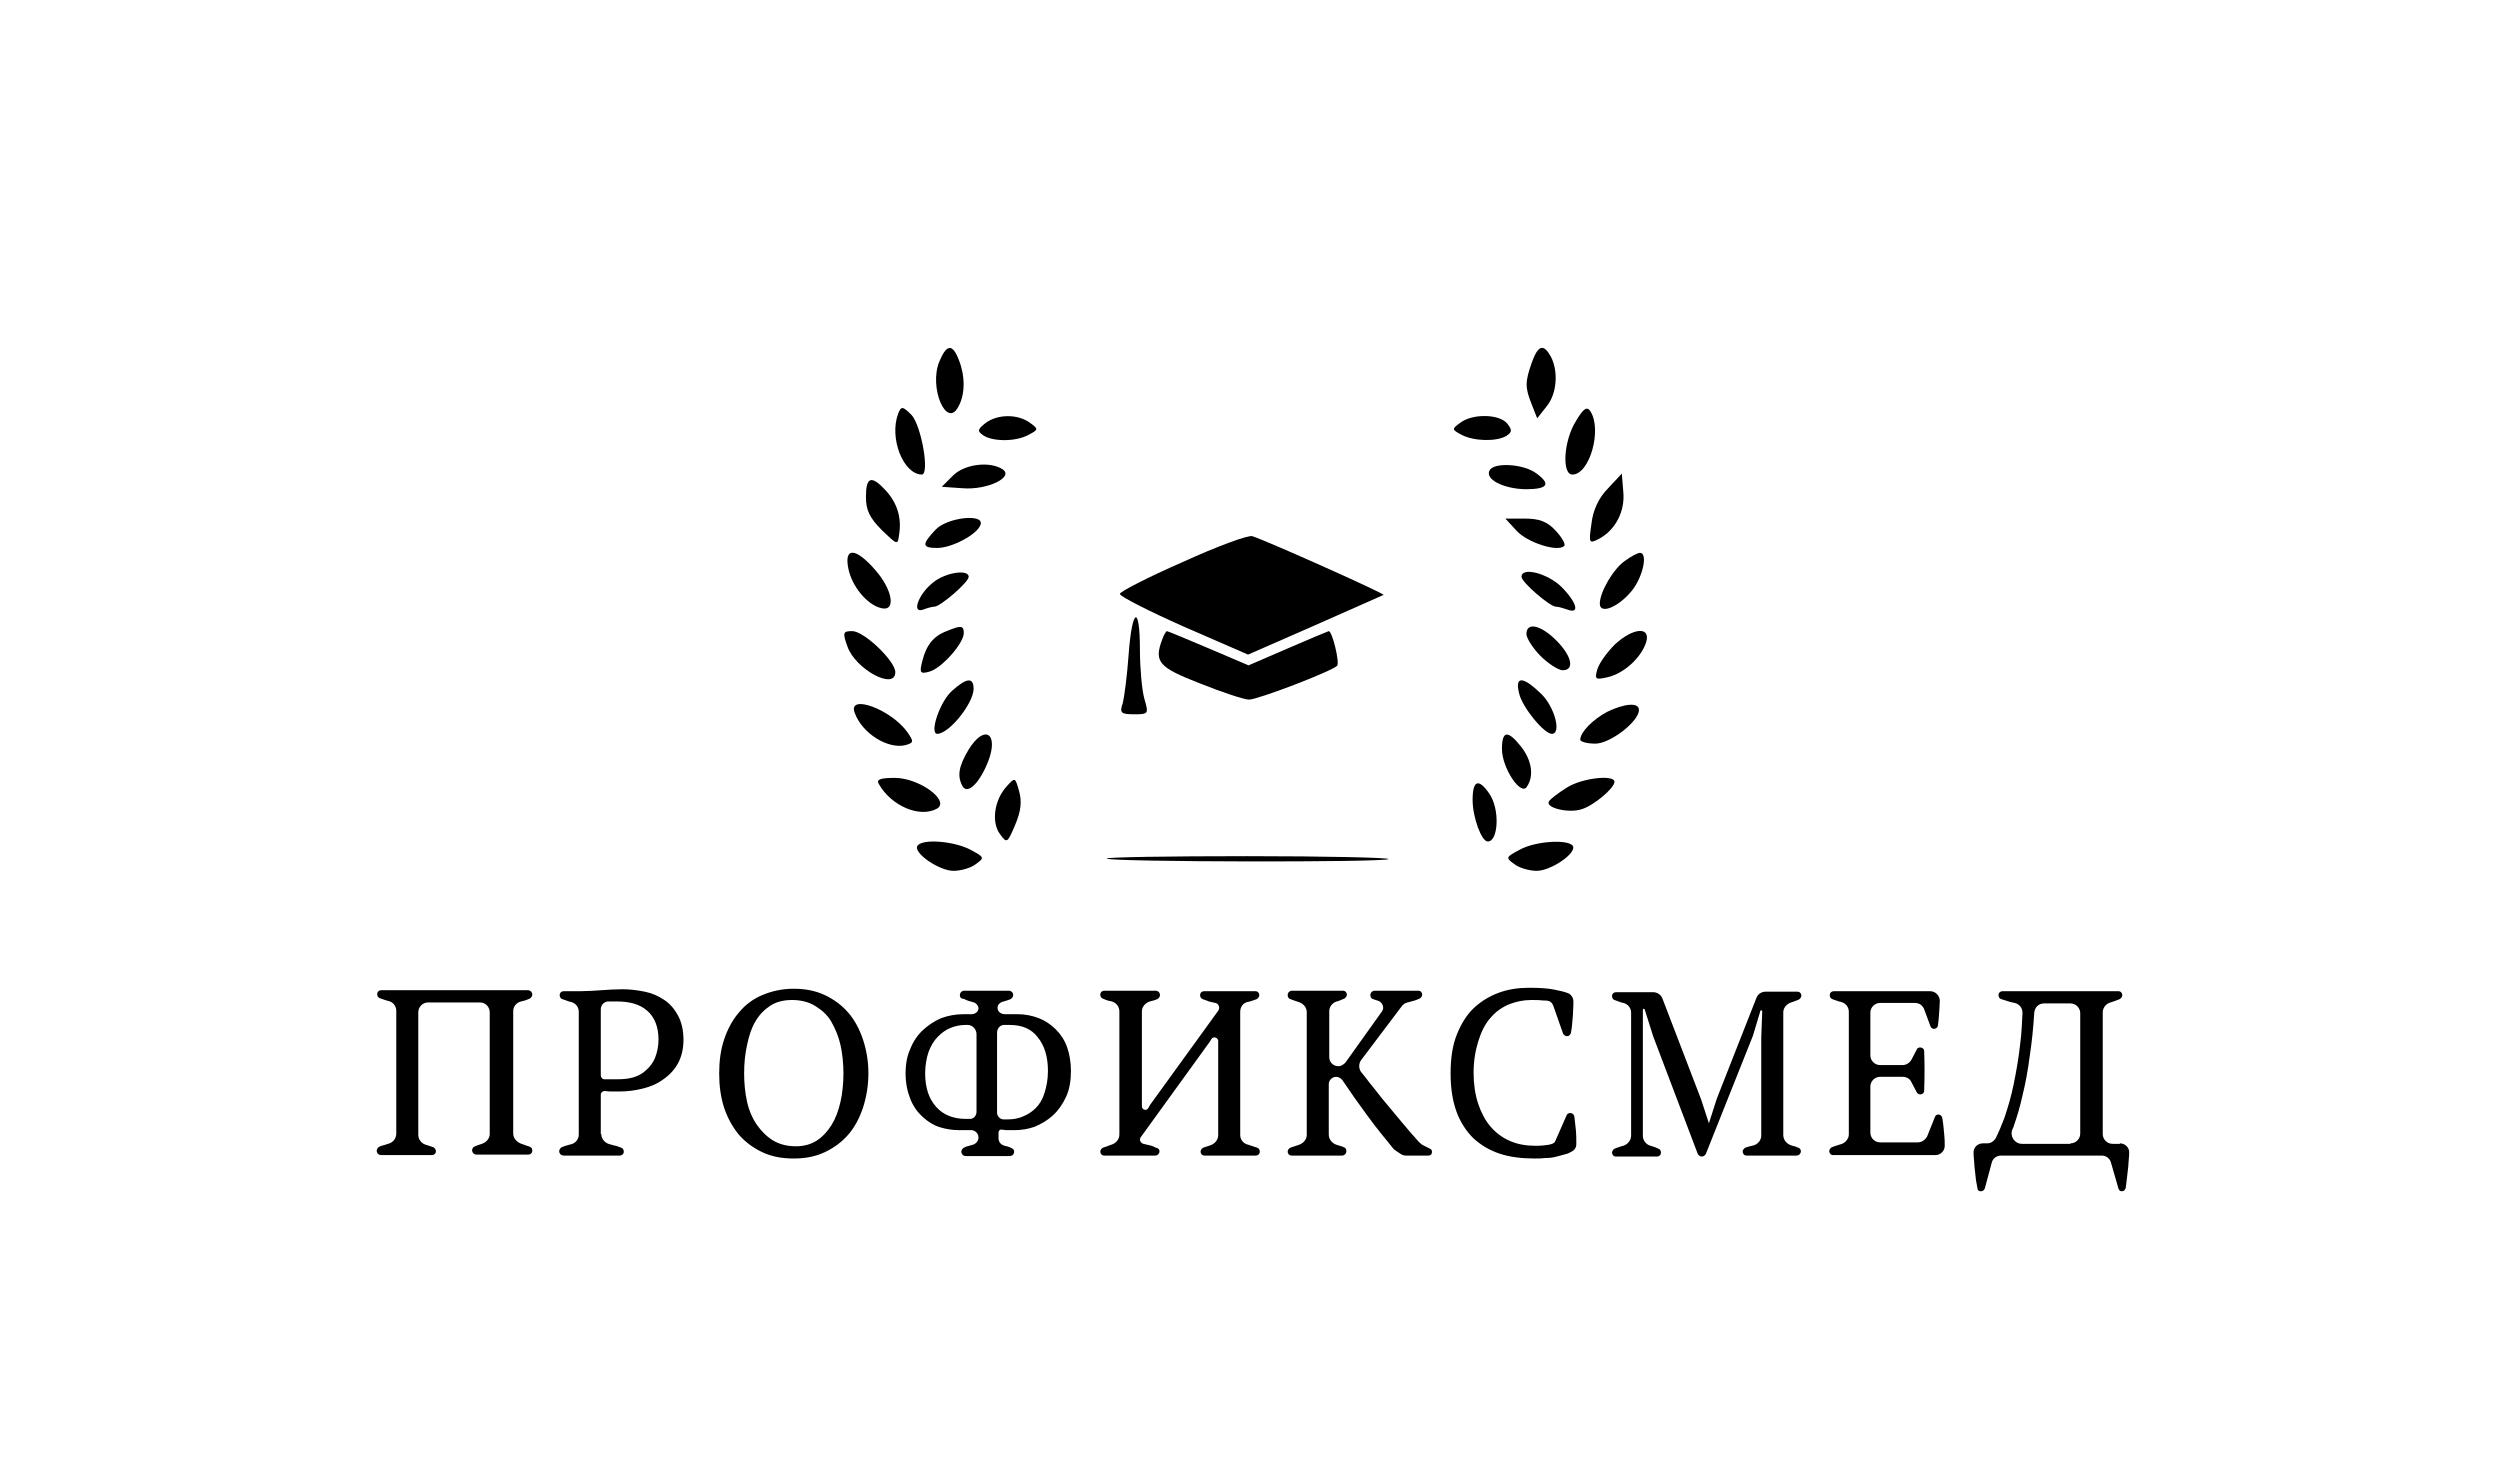 <?xml version="1.0" encoding="utf-8"?>
<!-- Generator: Adobe Illustrator 28.0.0, SVG Export Plug-In . SVG Version: 6.00 Build 0)  -->
<svg version="1.1" id="Слой_1" xmlns="http://www.w3.org/2000/svg" xmlns:xlink="http://www.w3.org/1999/xlink" x="0px" y="0px"
	 viewBox="0 0 511 300" style="enable-background:new 0 0 511 300;" xml:space="preserve">
<path d="M192,73.9c-2.2,5.3,1.5,13.9,3.9,9.2c1.4-2.5,1.4-6.2,0.1-9.5C194.7,70.2,193.5,70.3,192,73.9z"/>
<path d="M313.1,74.1c-1.4,4-1.4,5.1,0,8.6l1.1,2.8l1.9-2.4c2.1-2.5,2.5-7.1,0.9-10.2C315.5,70.2,314.4,70.5,313.1,74.1z"/>
<path d="M183.6,84.5c-1.9,5,1,12.4,4.8,12.5c1.7,0-0.1-10.1-2.1-12.2C184.5,83,184.2,83,183.6,84.5z"/>
<path d="M322.1,86.1c-2.5,4-2.9,10.9-0.7,10.9c3.5,0,6.1-9.1,3.7-12.9C324.4,83,323.7,83.4,322.1,86.1z"/>
<path d="M201.4,86.5c-1.6,1.3-1.7,1.6-0.4,2.5c2,1.3,6.6,1.3,9.2-0.1c2.1-1.1,2.1-1.2,0.3-2.5C208,84.6,203.9,84.6,201.4,86.5z"/>
<path d="M298.5,86.4c-1.8,1.3-1.8,1.4,0.3,2.5c2.5,1.3,7.1,1.4,9.1,0.2c1.2-0.8,1.2-1.2,0.2-2.5C306.5,84.6,301,84.5,298.5,86.4z"/>
<path d="M194.8,97.2l-2.3,2.3l4.3,0.3c5,0.4,10.6-2.3,8.1-3.9C202.2,94.2,197.1,94.9,194.8,97.2z"/>
<path d="M304.5,96.1c-1.1,1.8,2.7,3.8,7.3,3.9c4.7,0,5.3-1.1,2-3.4C311.2,94.8,305.4,94.5,304.5,96.1z"/>
<path d="M328.7,99.8c-1.9,1.9-3.1,4.5-3.4,7.2c-0.6,4.1-0.5,4.2,1.6,3.1c3.3-1.8,5.3-5.6,4.9-9.6l-0.3-3.7L328.7,99.8z"/>
<path d="M177,101.6c0,2.7,0.8,4.3,3.2,6.7c3.3,3.2,3.3,3.2,3.6,0.8c0.5-3.3-0.4-6.3-2.8-8.9C178.1,97.1,177,97.4,177,101.6z"/>
<path d="M191.2,108.3c-2.8,3-2.8,3.7,0.4,3.7c2.9,0,8.1-2.7,8.8-4.7C201.4,104.9,193.6,105.7,191.2,108.3z"/>
<path d="M310,108.5c2.2,2.4,8.4,4.4,9.7,3.1c0.4-0.3-0.4-1.7-1.7-3.1c-1.7-1.9-3.4-2.5-6.3-2.5h-4L310,108.5z"/>
<path d="M241.7,114.9c-7.1,3.1-12.9,6.1-12.8,6.5c0,0.5,5.9,3.5,13.1,6.7l13.1,5.7l13.7-6c7.5-3.3,13.8-6.1,14-6.2
	c0.2-0.3-23.5-10.9-26.8-12C255.2,109.3,248.7,111.7,241.7,114.9z"/>
<path d="M173.4,116.2c0.7,3.6,3.8,7.4,6.7,8.1c3.1,0.8,2.4-3.7-1.2-7.8C174.9,111.9,172.5,111.8,173.4,116.2z"/>
<path d="M332.2,114.6c-2.4,1.6-5.2,6.4-5.2,8.8c0,2.2,3.7,0.8,6.5-2.6c2.3-2.8,3.4-7.8,1.7-7.8C334.8,113,333.4,113.7,332.2,114.6z"
	/>
<path d="M190.8,119c-3,2.3-4.6,6.5-2.1,5.6c0.8-0.3,1.8-0.6,2.3-0.6c1.2,0,7-5,7-6.1C198,116.3,193.3,117,190.8,119z"/>
<path d="M311,117.9c0,1.1,5.8,6.1,7,6.1c0.5,0,1.5,0.3,2.4,0.6c2.6,1,1.9-1.5-1.3-4.7C316.3,117.2,311,115.8,311,117.9z"/>
<path d="M230.7,133.7c-0.3,4.3-0.9,8.8-1.2,10c-0.7,2-0.4,2.3,2.3,2.3c3,0,3-0.1,2.1-3.2c-0.5-1.8-0.9-6.3-0.9-10
	C233,123.5,231.4,124.2,230.7,133.7z"/>
<path d="M193.5,129c-2.7,1-4.2,2.9-5,6.2c-0.6,2.3-0.4,2.6,1.4,2.1c2.5-0.6,7.1-5.8,7.1-7.9C197,127.8,196.4,127.8,193.5,129z"/>
<path d="M312,129.6c0,0.8,1.3,2.9,2.9,4.5c1.6,1.6,3.7,2.9,4.5,2.9c2.5,0,1.9-2.9-1.3-6.1C314.9,127.7,312,127.1,312,129.6z"/>
<path d="M173.2,132.1c1.6,4.7,9.8,9.1,9.8,5.3c0-2.3-6.4-8.4-8.8-8.4C172.3,129,172.2,129.3,173.2,132.1z"/>
<path d="M237.6,130.6c-1.8,4.7-0.8,5.8,7.7,9.1c4.5,1.8,9,3.3,10,3.3c1.8,0,16.7-5.7,18-6.9c0.6-0.6-1-7.1-1.7-7.1
	c-0.1,0-3.9,1.6-8.3,3.5l-8.1,3.5l-8.2-3.5c-4.5-1.9-8.3-3.5-8.5-3.5C238.4,129,237.9,129.7,237.6,130.6z"/>
<path d="M330.1,131.7c-1.6,1.6-3.2,3.8-3.6,5.1c-0.6,2.1-0.4,2.2,2.2,1.6c3.3-0.8,6.8-4,7.8-7.2C337.4,128,333.8,128.3,330.1,131.7z
	"/>
<path d="M194.6,141.2c-2.5,2.2-4.7,8.8-3,8.8c2.5-0.1,7.4-6.3,7.4-9.2C199,138.4,197.6,138.5,194.6,141.2z"/>
<path d="M310.5,141.7c0.6,2.8,5.1,8.3,6.7,8.3c2,0,0.6-5.4-2.1-8.1C311.3,138.2,309.6,138.1,310.5,141.7z"/>
<path d="M174.7,145.7c1.5,4.2,6.8,7.5,10.4,6.6c1.7-0.5,1.7-0.7,0.4-2.6C182.2,145,173.2,141.7,174.7,145.7z"/>
<path d="M328.5,145.5c-3,1.6-5.5,4.2-5.5,5.7c0,0.4,1.4,0.8,3.1,0.8c3,0,8.9-4.5,8.9-6.9C335,143.5,332,143.8,328.5,145.5z"/>
<path d="M198,153.2c-2.1,3.5-2.4,5.5-1.2,7.6c1.1,1.6,3.5-0.9,5.2-5.2C204.2,149.8,201.2,148,198,153.2z"/>
<path d="M307,153.1c0,3.9,3.9,9.7,5.1,7.7c1.5-2.2,1-5.4-1.2-8.2C308.2,149.2,307,149.3,307,153.1z"/>
<path d="M179.6,160.2c2.6,4.6,8.4,7,11.9,5.1c2.8-1.6-3.6-6.3-8.6-6.3C180,159,179.1,159.3,179.6,160.2z"/>
<path d="M205.8,160.7c-2.6,2.8-3.2,7.4-1.4,9.8c1.4,1.9,1.5,1.9,3.1-1.9c1.2-2.8,1.4-4.8,0.8-6.9
	C207.5,158.9,207.5,158.8,205.8,160.7z"/>
<path d="M320.4,160.9c-1.8,1.1-3.5,2.4-3.8,2.9c-0.8,1.3,4,2.5,6.7,1.6c2.4-0.7,6.7-4.3,6.7-5.6C330,158.3,323.5,159,320.4,160.9z"
	/>
<path d="M301,163.5c0,3.5,1.8,8.5,3.1,8.5c2.2,0,2.5-6.7,0.3-9.8C302.2,159,301,159.5,301,163.5z"/>
<path d="M187.5,172.9c-0.8,1.5,4.5,5.1,7.4,5.1c1.5,0,3.6-0.6,4.6-1.4c1.8-1.3,1.7-1.4-1.3-3C194.8,171.9,188.5,171.4,187.5,172.9z"
	/>
<path d="M310.6,173.7c-2.8,1.5-2.9,1.6-1.1,2.9c1,0.8,3.1,1.4,4.6,1.4c2.9,0,8.2-3.6,7.4-5.1C320.5,171.5,313.8,171.9,310.6,173.7z"
	/>
<path d="M226.2,175.5c0.7,0.7,56.9,0.8,57.6,0.1c0.3-0.3-12.7-0.6-28.8-0.6S225.9,175.2,226.2,175.5z"/>
<path d="M89.1,235.3c0,0.5-0.4,0.8-0.8,0.8H77.9c-0.5,0-0.9-0.4-0.9-0.9l0,0c0-0.3,0.2-0.6,0.5-0.8c0.4-0.2,0.8-0.3,1.2-0.4
	c0.2-0.1,0.4-0.1,0.6-0.2c1-0.2,1.7-1.1,1.7-2.1v-25.1c0-1-0.7-1.8-1.6-2c-0.1,0-0.2-0.1-0.4-0.1c-0.5-0.2-1-0.3-1.4-0.5
	c-0.3-0.1-0.5-0.4-0.5-0.8l0,0c0-0.5,0.4-0.8,0.8-0.8h30c0.5,0,0.9,0.4,0.9,0.9l0,0c0,0.3-0.2,0.6-0.5,0.8c-0.5,0.2-0.9,0.4-1.4,0.5
	c-0.1,0-0.3,0.1-0.4,0.1c-0.9,0.2-1.6,1-1.6,2v25c0,1,0.8,1.8,1.7,2.1c0.6,0.2,1.1,0.4,1.7,0.6c0.3,0.1,0.5,0.4,0.5,0.8l0,0
	c0,0.5-0.4,0.8-0.8,0.8H97.4c-0.5,0-0.9-0.4-0.9-0.9l0,0c0-0.3,0.2-0.6,0.4-0.7c0.4-0.2,0.9-0.4,1.6-0.6c0.9-0.3,1.6-1.1,1.6-2
	v-24.9c0-1.1-0.9-2-2-2H87.5c-1.1,0-2,0.9-2,2V232c0,0.9,0.7,1.8,1.6,2c0.5,0.2,1,0.3,1.5,0.5C88.9,234.7,89.1,235,89.1,235.3
	L89.1,235.3z M122.9,231.8c0,1,0.8,1.9,1.8,2.1c0.2,0.1,0.5,0.1,0.7,0.2c0.6,0.1,1.1,0.3,1.6,0.5c0.3,0.1,0.5,0.4,0.5,0.8l0,0
	c0,0.5-0.4,0.8-0.8,0.8h-11.5c-0.5,0-0.9-0.4-0.9-0.9l0,0c0-0.3,0.2-0.6,0.5-0.8c0.5-0.2,1-0.4,1.5-0.5c0.1,0,0.2-0.1,0.4-0.1
	c0.9-0.2,1.6-1,1.6-2v-25.1c0-1-0.7-1.8-1.6-2c-0.1,0-0.3-0.1-0.4-0.1c-0.5-0.2-0.9-0.3-1.4-0.5c-0.3-0.1-0.5-0.4-0.5-0.8l0,0
	c0-0.5,0.4-0.8,0.8-0.8h3.5c1.3,0,2.7-0.1,4.2-0.2c1.5-0.1,2.9-0.2,4.3-0.2c1.6,0,3.1,0.2,4.6,0.5c1.5,0.3,2.8,0.9,4,1.7
	c1.2,0.8,2.1,1.9,2.8,3.2c0.7,1.3,1.1,3,1.1,4.9c0,1.9-0.4,3.5-1.1,4.8c-0.7,1.3-1.7,2.4-3,3.3c-1.2,0.9-2.6,1.5-4.2,1.9
	c-1.6,0.4-3.2,0.6-4.8,0.6c-0.2,0-0.4,0-0.8,0c-0.3,0-0.7,0-1.1,0c-0.4,0-0.8-0.1-1.1-0.1l0,0c-0.4,0-0.8,0.3-0.8,0.7V231.8z
	 M126.1,204.7c-0.8,0-1.4,0-1.9,0l0,0c-0.8,0.1-1.4,0.8-1.4,1.6v13.5c0,0.4,0.3,0.8,0.7,0.8l0,0c0.3,0,0.6,0,1,0c0.4,0,0.7,0,1,0
	s0.6,0,0.8,0c1.1,0,2.2-0.1,3.2-0.4c1-0.3,1.9-0.8,2.6-1.5c0.8-0.7,1.4-1.5,1.8-2.5s0.7-2.3,0.7-3.7c0-2.6-0.8-4.6-2.3-5.9
	C130.8,205.3,128.8,204.7,126.1,204.7z M147,219.4c0-2.5,0.3-4.8,1-6.9c0.7-2.1,1.7-4,3-5.5c1.3-1.6,2.9-2.8,4.8-3.6s4-1.3,6.4-1.3
	c2.4,0,4.5,0.4,6.4,1.3s3.5,2.1,4.8,3.6c1.3,1.5,2.3,3.4,3,5.5c0.7,2.1,1.1,4.4,1.1,6.9c0,2.5-0.4,4.8-1.1,7c-0.7,2.1-1.7,4-3,5.5
	c-1.3,1.5-2.9,2.7-4.8,3.6c-1.9,0.9-4,1.3-6.4,1.3c-2.4,0-4.5-0.4-6.4-1.3c-1.9-0.9-3.5-2.1-4.8-3.6c-1.3-1.6-2.3-3.4-3-5.5
	C147.3,224.2,147,221.9,147,219.4z M152.1,219.4c0,2,0.2,4,0.6,5.8c0.4,1.8,1.1,3.4,2,4.7s2,2.4,3.3,3.2c1.3,0.8,2.9,1.2,4.7,1.2
	c1.6,0,3.1-0.4,4.3-1.2c1.2-0.8,2.2-1.9,3-3.2c0.8-1.3,1.4-2.9,1.8-4.7c0.4-1.8,0.6-3.8,0.6-5.8c0-2-0.2-4-0.6-5.8
	c-0.4-1.8-1.1-3.4-1.9-4.8s-2-2.4-3.3-3.2c-1.3-0.8-2.9-1.2-4.7-1.2c-1.8,0-3.3,0.4-4.5,1.2c-1.2,0.8-2.2,1.8-3,3.2
	c-0.8,1.3-1.3,2.9-1.7,4.8C152.3,215.4,152.1,217.3,152.1,219.4z M196.2,203.4c0-0.5,0.4-0.9,0.9-0.9h9.1c0.5,0,0.9,0.4,0.9,0.9l0,0
	c0,0.3-0.2,0.6-0.5,0.8c-0.2,0.1-0.5,0.2-0.8,0.3c-0.3,0.1-0.6,0.2-1,0.3c-0.5,0.2-0.9,0.6-0.9,1.2l0,0c0,0.8,0.7,1.3,1.5,1.3
	c0.2,0,0.4,0,0.6,0c0.8,0,1.5,0,2,0c1.5,0,3,0.3,4.3,0.8c1.3,0.5,2.5,1.3,3.5,2.3c1,1,1.8,2.2,2.3,3.6c0.5,1.4,0.8,3.1,0.8,4.9
	c0,2-0.3,3.8-1,5.3s-1.6,2.8-2.7,3.8c-1.1,1-2.3,1.7-3.7,2.3c-1.4,0.5-2.8,0.7-4.2,0.7c-0.2,0-0.4,0-0.7,0c-0.3,0-0.6,0-0.9,0
	c-0.3,0-0.6-0.1-0.9-0.1l0,0c-0.4-0.1-0.7,0.2-0.7,0.6v1.2c0,0.6,0.4,1.2,1,1.4c0.2,0.1,0.5,0.2,0.7,0.2c0.3,0.1,0.7,0.2,1,0.4
	c0.3,0.1,0.5,0.4,0.5,0.7l0,0c0,0.5-0.4,0.9-0.9,0.9h-9c-0.5,0-0.9-0.4-0.9-0.9l0,0c0-0.3,0.2-0.6,0.5-0.8c0.3-0.2,0.7-0.3,1.1-0.4
	c0.2-0.1,0.4-0.1,0.7-0.2c0.7-0.2,1.2-0.8,1.2-1.5l0,0c0-0.9-0.8-1.6-1.7-1.5c-0.1,0-0.2,0-0.3,0c-0.7,0-1.4,0-2,0
	c-1.3,0-2.6-0.2-3.9-0.6c-1.3-0.4-2.4-1.1-3.5-2.1c-1-0.9-1.9-2.1-2.5-3.6s-1-3.2-1-5.3c0-1.9,0.3-3.6,1-5.1
	c0.6-1.5,1.5-2.8,2.6-3.8c1.1-1,2.3-1.8,3.7-2.4c1.4-0.5,2.9-0.8,4.5-0.8c0.4,0,0.9,0,1.5,0c0.1,0,0.1,0,0.2,0
	c0.7,0,1.4-0.5,1.4-1.2l0,0c0-0.5-0.4-1-0.9-1.2c-0.8-0.2-1.5-0.4-2-0.7C196.3,204.1,196.2,203.8,196.2,203.4L196.2,203.4z
	 M206.4,209.5c-0.4,0-0.9,0-1.3,0l0,0c-0.8,0.1-1.3,0.8-1.3,1.6v16.3c0,0.7,0.5,1.3,1.2,1.4l0,0c0.5,0,0.8,0,1.1,0
	c1.1,0,2.1-0.2,3-0.6c1-0.4,1.9-1,2.6-1.7c0.8-0.8,1.4-1.8,1.8-3.1s0.7-2.7,0.7-4.5c0-2.9-0.7-5.2-2.1-6.9
	C210.8,210.3,208.9,209.5,206.4,209.5z M197.3,228.7c0.4,0,0.7,0,1.1,0l0,0c0.8-0.1,1.2-0.8,1.2-1.5v-15.8c0-1-0.8-1.9-1.8-1.9
	c-0.2,0-0.4,0-0.5,0c-1,0-2,0.2-3,0.6c-1,0.4-1.8,1-2.6,1.8c-0.8,0.8-1.4,1.8-1.9,3.1c-0.4,1.2-0.7,2.7-0.7,4.4c0,1.5,0.2,2.8,0.6,4
	c0.4,1.2,1,2.1,1.7,2.9c0.7,0.8,1.6,1.4,2.6,1.8S196.2,228.7,197.3,228.7z M237,235.3c0,0.5-0.4,0.9-0.9,0.9h-10.4
	c-0.5,0-0.8-0.4-0.8-0.8l0,0c0-0.3,0.2-0.6,0.5-0.8c0.6-0.2,1.2-0.4,1.7-0.6c1-0.3,1.7-1.1,1.7-2.1v-25.2c0-0.9-0.6-1.7-1.5-2
	c-0.2,0-0.3-0.1-0.5-0.1c-0.5-0.1-1-0.3-1.4-0.5c-0.3-0.1-0.5-0.4-0.5-0.8l0,0c0-0.5,0.4-0.8,0.8-0.8h10.5c0.5,0,0.9,0.4,0.9,0.9
	l0,0c0,0.3-0.2,0.6-0.5,0.8c-0.4,0.2-0.8,0.3-1.2,0.4c-0.1,0-0.3,0.1-0.4,0.1c-0.9,0.3-1.6,1.1-1.6,2v19.2c0,0,0,0.1,0,0.1l0,0
	c-0.1,0.8,0.9,1.2,1.3,0.5l0.4-0.7l13.9-19.2c0.1-0.2,0.2-0.4,0.2-0.6l0,0c0-0.5-0.3-0.9-0.8-1c-0.4-0.1-0.9-0.2-1.3-0.3
	c-0.4-0.2-0.9-0.3-1.3-0.5c-0.3-0.1-0.5-0.4-0.5-0.8l0,0c0-0.5,0.4-0.8,0.8-0.8h10.5c0.5,0,0.8,0.4,0.8,0.8l0,0
	c0,0.3-0.2,0.6-0.5,0.8c-0.4,0.2-0.9,0.3-1.4,0.5c-0.2,0-0.3,0.1-0.5,0.1c-0.9,0.2-1.5,1-1.5,2v25.2c0,1,0.7,1.8,1.7,2
	c0.6,0.2,1.2,0.4,1.8,0.6c0.3,0.1,0.5,0.4,0.5,0.8l0,0c0,0.5-0.4,0.8-0.8,0.8h-10.5c-0.5,0-0.8-0.4-0.8-0.8l0,0
	c0-0.3,0.2-0.6,0.5-0.8c0.4-0.1,0.8-0.3,1.2-0.4c0.1,0,0.2-0.1,0.3-0.1c0.9-0.3,1.6-1.1,1.6-2.1v-19.1l0,0c0.1-0.8-1-1.2-1.4-0.5
	l-0.3,0.5l-14.1,19.5c-0.1,0.2-0.2,0.3-0.2,0.5l0,0c0,0.4,0.3,0.8,0.7,0.9c0.5,0.1,0.9,0.2,1.3,0.3c0.5,0.1,0.9,0.3,1.3,0.5
	C236.8,234.7,237,235,237,235.3L237,235.3z M280.1,203.4c0-0.5,0.4-0.9,0.9-0.9h8.9c0.5,0,0.8,0.4,0.8,0.8l0,0
	c0,0.3-0.2,0.6-0.5,0.8c-0.5,0.2-0.9,0.4-1.4,0.5c-0.4,0.1-0.7,0.2-1.1,0.3c-0.5,0.1-0.9,0.4-1.2,0.8l-8.3,11
	c-0.5,0.7-0.5,1.7,0,2.4c0.6,0.7,1.2,1.5,1.8,2.3c1.1,1.3,2.1,2.7,3.3,4.1c1.2,1.4,2.3,2.8,3.5,4.2c1.1,1.3,2.2,2.6,3.3,3.8
	c0.2,0.2,0.4,0.3,0.6,0.5l1.6,0.8c0.3,0.1,0.4,0.4,0.4,0.7l0,0c0,0.4-0.3,0.7-0.7,0.7h-4.6c-0.4,0-0.8-0.1-1.2-0.4l-0.9-0.6
	c-0.1-0.1-0.3-0.2-0.4-0.3c-1.8-2.2-3.7-4.5-5.5-7c-1.7-2.3-3.4-4.7-5-7.1c-0.3-0.4-0.8-0.7-1.3-0.7l0,0c-0.8,0-1.5,0.7-1.5,1.5
	v10.3c0,1,0.7,1.8,1.6,2.1c0.6,0.2,1.1,0.3,1.5,0.5c0.3,0.1,0.5,0.4,0.5,0.8l0,0c0,0.5-0.4,0.9-0.9,0.9H264c-0.5,0-0.8-0.4-0.8-0.8
	l0,0c0-0.3,0.2-0.6,0.5-0.8c0.6-0.2,1.2-0.4,1.8-0.6c0.9-0.3,1.6-1.1,1.6-2v-25.1c0-1-0.7-1.8-1.7-2.1c-0.6-0.2-1.2-0.4-1.7-0.6
	c-0.3-0.1-0.5-0.4-0.5-0.8l0,0c0-0.5,0.4-0.9,0.9-0.9h10.4c0.5,0,0.8,0.4,0.8,0.8l0,0c0,0.3-0.2,0.6-0.5,0.8
	c-0.4,0.2-0.8,0.3-1.2,0.5c-0.1,0-0.3,0.1-0.4,0.1c-0.9,0.3-1.5,1.1-1.5,2v9.4c0,1.2,1.1,2,2.2,1.8l0,0c0.4-0.1,0.8-0.4,1.1-0.7
	l7.5-10.5c0.5-0.7,0.1-1.8-0.7-2.1l0,0c-0.4-0.1-0.8-0.3-1.2-0.4C280.3,204.1,280.1,203.8,280.1,203.4L280.1,203.4z M320.2,228
	c0.1-0.3,0.4-0.5,0.8-0.5l0,0c0.4,0,0.7,0.3,0.8,0.7c0.1,0.8,0.2,1.7,0.3,2.7c0.1,1,0.1,2,0.1,3c0,0.6-0.3,1.1-0.8,1.4
	c-0.3,0.2-0.6,0.3-1,0.5c-0.7,0.2-1.4,0.4-2.2,0.6c-0.7,0.2-1.5,0.3-2.3,0.3c-0.8,0.1-1.5,0.1-2.2,0.1c-2.7,0-5.1-0.3-7.2-1
	c-2.1-0.7-3.9-1.8-5.4-3.2c-1.4-1.4-2.6-3.2-3.4-5.4c-0.8-2.2-1.2-4.8-1.2-7.8c0-3.1,0.4-5.8,1.3-8c0.9-2.2,2-4,3.5-5.4
	c1.5-1.4,3.2-2.4,5.1-3.1s4-1,6.1-1c2.1,0,3.9,0.1,5.3,0.4c1,0.2,1.9,0.4,2.7,0.7c0.7,0.3,1.1,1,1.1,1.7c0,0.2,0,0.4,0,0.6
	c0,0.7-0.1,1.4-0.1,2.2c-0.1,0.8-0.1,1.5-0.2,2.3c-0.1,0.5-0.1,0.9-0.2,1.3c-0.1,0.4-0.4,0.7-0.8,0.7l0,0c-0.3,0-0.6-0.2-0.8-0.5
	l-2-5.7c-0.2-0.5-0.5-0.9-1-1c-0.3-0.1-0.6-0.1-1.1-0.1c-0.8-0.1-1.6-0.1-2.4-0.1c-1.6,0-3.1,0.3-4.6,0.9c-1.4,0.6-2.7,1.5-3.7,2.7
	c-1.1,1.2-1.9,2.8-2.5,4.7c-0.6,1.9-1,4-1,6.6c0,2.3,0.3,4.3,0.9,6.2c0.6,1.8,1.4,3.4,2.5,4.7c1.1,1.3,2.4,2.3,4,3
	c1.6,0.7,3.3,1,5.3,1c1.1,0,1.9-0.1,2.6-0.2c0.5-0.1,0.9-0.2,1.1-0.4c0.2-0.1,0.3-0.3,0.4-0.6L320.2,228z M368.1,235.3
	c0,0.5-0.4,0.9-0.9,0.9H357c-0.5,0-0.8-0.4-0.8-0.8l0,0c0-0.3,0.2-0.6,0.5-0.8c0.5-0.2,0.9-0.3,1.4-0.4c0.1,0,0.3-0.1,0.4-0.1
	c0.9-0.3,1.5-1.1,1.5-2v-20l0.2-5.4c0-0.1-0.1-0.2-0.2-0.2l0,0c-0.1,0-0.2,0.1-0.2,0.2l-1.5,5l-9.6,24.1c-0.1,0.3-0.5,0.6-0.8,0.6
	l0,0c-0.4,0-0.7-0.2-0.9-0.6l-9.1-24l-1.7-5.4c0-0.1-0.1-0.2-0.2-0.2l0,0c-0.1,0-0.2,0.1-0.2,0.2l0,5.8v20c0,0.9,0.7,1.8,1.6,2
	c0.1,0,0.2,0.1,0.3,0.1c0.4,0.1,0.9,0.3,1.3,0.5c0.3,0.1,0.5,0.4,0.5,0.8l0,0c0,0.5-0.4,0.8-0.8,0.8h-8.4c-0.5,0-0.8-0.4-0.8-0.8
	l0,0c0-0.3,0.2-0.6,0.5-0.8c0.4-0.2,0.9-0.3,1.4-0.5c0.1,0,0.3-0.1,0.4-0.1c0.9-0.3,1.6-1.1,1.6-2.1v-25.1c0-1-0.7-1.8-1.6-2
	c-0.1,0-0.3-0.1-0.4-0.1c-0.5-0.2-0.9-0.3-1.4-0.5c-0.3-0.1-0.5-0.4-0.5-0.8l0,0c0-0.5,0.4-0.8,0.8-0.8h7.6c0.8,0,1.6,0.5,1.9,1.3
	l7.9,20.6l1.6,4.9c0,0,0,0,0,0l0,0c0,0,0,0,0,0l1.6-5l8.1-20.6c0.3-0.8,1-1.3,1.9-1.3h6.5c0.5,0,0.8,0.4,0.8,0.8l0,0
	c0,0.3-0.2,0.6-0.5,0.8c-0.4,0.2-0.8,0.3-1.3,0.5c-0.1,0-0.2,0.1-0.3,0.1c-0.9,0.3-1.6,1.1-1.6,2V232c0,1,0.7,1.8,1.6,2.1
	c0.1,0,0.2,0.1,0.3,0.1c0.4,0.1,0.8,0.2,1.2,0.4C367.9,234.7,368.1,235,368.1,235.3L368.1,235.3z M394.5,202.6c1.1,0,2,0.9,2,2
	c0,0.6-0.1,1.2-0.1,1.8c-0.1,1.1-0.1,2.1-0.3,3.2c0,0.4-0.4,0.7-0.8,0.7l0,0c-0.3,0-0.6-0.2-0.7-0.5l-1.3-3.5
	c-0.3-0.8-1-1.3-1.9-1.3h-7.1c-1.1,0-2,0.9-2,2v8.7c0,1.1,0.9,2,2,2h4.6c0.7,0,1.4-0.4,1.8-1.1l1.1-2.1c0.1-0.3,0.4-0.4,0.7-0.4l0,0
	c0.4,0,0.8,0.3,0.8,0.7c0.1,2.7,0.1,5.4,0,8.2c0,0.4-0.4,0.7-0.8,0.7l0,0c-0.3,0-0.6-0.2-0.7-0.4l-1.1-2.1c-0.3-0.7-1-1.1-1.8-1.1
	h-4.6c-1.1,0-2,0.9-2,2v9.4c0,1.1,0.9,2,2,2h7.7c0.8,0,1.5-0.5,1.9-1.2l1.6-4c0.1-0.3,0.4-0.5,0.7-0.5l0,0c0.4,0,0.7,0.3,0.8,0.7
	c0.2,1.1,0.3,2.3,0.4,3.4c0.1,0.8,0.1,1.5,0.1,2.3c0,1.1-0.9,1.9-1.9,1.9h-20.9c-0.5,0-0.8-0.4-0.8-0.8l0,0c0-0.3,0.2-0.6,0.5-0.8
	c0.6-0.2,1.1-0.4,1.8-0.6c0.9-0.2,1.7-1.1,1.7-2v-25.1c0-1-0.7-1.8-1.6-2c-0.1,0-0.2-0.1-0.4-0.1c-0.5-0.2-1-0.3-1.4-0.5
	c-0.3-0.1-0.5-0.4-0.5-0.8l0,0c0-0.5,0.4-0.8,0.8-0.8H394.5z M433.3,233.7c1.1,0,2,0.9,1.9,2c0,0.1,0,0.2,0,0.3
	c-0.1,0.8-0.1,1.7-0.2,2.6s-0.2,1.8-0.3,2.6c-0.1,0.6-0.1,1.1-0.2,1.6c-0.1,0.4-0.4,0.7-0.8,0.7l0,0c-0.3,0-0.6-0.2-0.7-0.6
	l-1.5-5.2c-0.2-0.9-1-1.5-1.9-1.5H409c-0.9,0-1.7,0.6-1.9,1.5l-1.4,5.2c-0.1,0.3-0.4,0.6-0.8,0.6l0,0c-0.4,0-0.7-0.2-0.7-0.6
	c-0.1-0.5-0.2-1-0.3-1.6c-0.1-0.9-0.2-1.8-0.3-2.7c-0.1-0.9-0.1-1.8-0.2-2.6c0-0.1,0-0.2,0-0.3c-0.1-1.1,0.8-2,1.9-2h0.9
	c0.7,0,1.3-0.4,1.7-1c0.6-1.2,1.2-2.6,1.8-4.2c0.7-2.1,1.4-4.4,1.9-6.9c0.5-2.5,1-5.2,1.3-8c0.3-2.2,0.4-4.4,0.5-6.6
	c0-1-0.7-1.8-1.6-2c-0.3-0.1-0.6-0.1-0.9-0.2c-0.6-0.2-1.3-0.4-1.9-0.6c-0.3-0.1-0.5-0.4-0.5-0.8l0,0c0-0.5,0.4-0.8,0.8-0.8H433
	c0.5,0,0.8,0.4,0.8,0.8l0,0c0,0.3-0.2,0.6-0.5,0.8c-0.4,0.2-0.8,0.3-1.3,0.5c-0.2,0.1-0.4,0.1-0.6,0.2c-0.9,0.2-1.6,1.1-1.6,2v24.9
	c0,1.1,0.9,2,2,2H433.3z M423.2,233.7c1.1,0,2-0.9,2-2v-24.6c0-1.1-0.9-2-2-2h-5.4c-1.1,0-1.9,0.8-2,1.9c-0.2,3.2-0.5,6.1-0.9,8.7
	c-0.4,3.1-0.9,5.8-1.5,8.2c-0.5,2.3-1.1,4.3-1.7,6c-0.1,0.3-0.2,0.7-0.4,1c-0.5,1.4,0.5,2.9,2,2.9H423.2z"/>
</svg>
